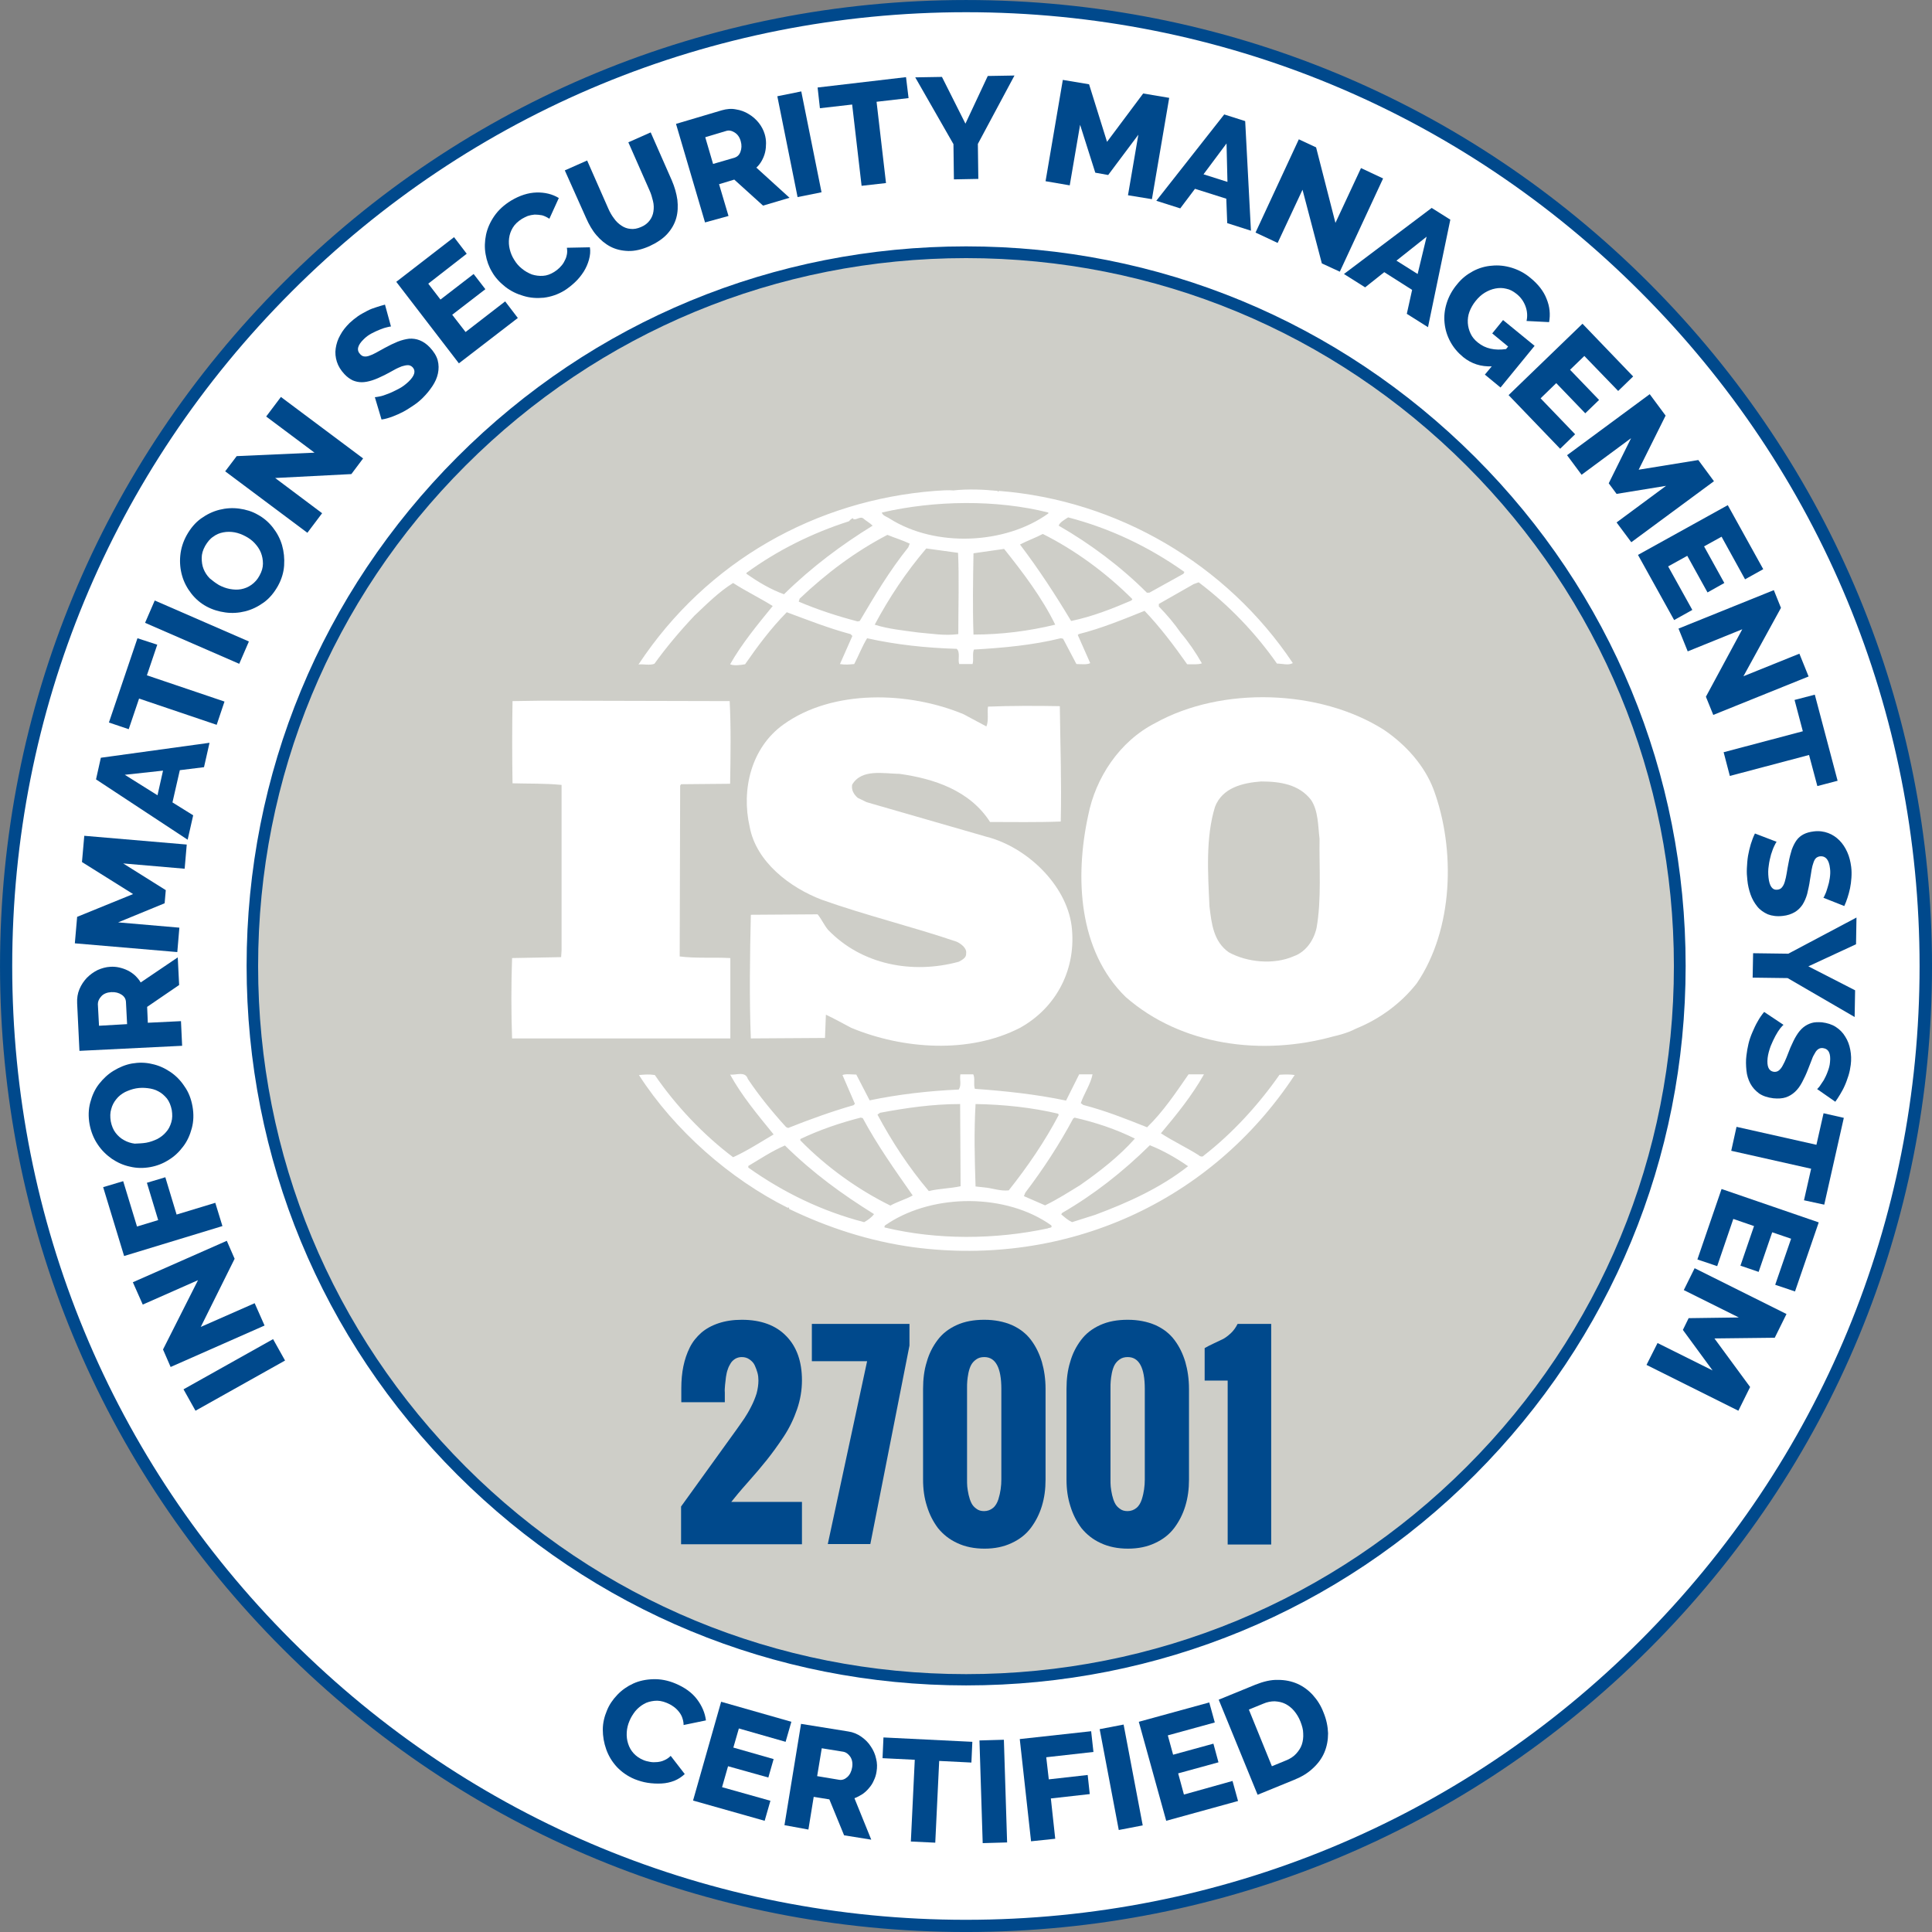 <svg xmlns="http://www.w3.org/2000/svg" width="140" height="140" viewBox="0 0 140 140" fill="none"><rect x="0" y="0" width="140" height="140" fill="#808080" stroke="none"/><g id="Group"><g id="Group_2"><path id="Vector" d="M70.009 139.567C108.425 139.567 139.567 108.425 139.567 70.009C139.567 31.593 108.425 0.451 70.009 0.451C31.593 0.451 0.451 31.593 0.451 70.009C0.451 108.425 31.593 139.567 70.009 139.567Z" fill="white"></path><path id="Vector_2" d="M70.009 140.001C51.306 140.001 33.737 132.726 20.506 119.495C7.275 106.265 0.001 88.696 0.001 70.009C0.001 51.322 7.275 33.737 20.506 20.506C33.72 7.275 51.306 0.001 70.009 0.001C88.696 0.001 106.281 7.275 119.495 20.506C132.71 33.737 140.001 51.306 140.001 70.009C140.001 88.713 132.726 106.281 119.495 119.495C106.265 132.71 88.696 140.001 70.009 140.001ZM70.009 0.885C51.556 0.885 34.187 8.076 21.14 21.123C8.076 34.187 0.885 51.539 0.885 70.009C0.885 88.479 8.076 105.831 21.123 118.878C34.171 131.925 51.539 139.116 69.992 139.116C88.445 139.116 105.814 131.925 118.861 118.878C131.909 105.831 139.1 88.462 139.1 70.009C139.1 51.556 131.909 34.187 118.861 21.14C105.814 8.076 88.462 0.885 70.009 0.885Z" fill="#00498C"></path></g><g id="Group_3"><path id="Vector_3" d="M70.009 121.731C98.574 121.731 121.731 98.574 121.731 70.009C121.731 41.444 98.574 18.287 70.009 18.287C41.443 18.287 18.287 41.444 18.287 70.009C18.287 98.574 41.443 121.731 70.009 121.731Z" fill="#CECEC8"></path><path id="Vector_4" d="M70.009 122.131C56.077 122.131 42.996 116.709 33.136 106.865C23.275 97.021 17.87 83.924 17.87 69.992C17.87 56.06 23.292 42.98 33.136 33.119C42.98 23.259 56.077 17.853 70.009 17.853C83.94 17.853 97.021 23.275 106.882 33.119C116.742 42.963 122.148 56.06 122.148 69.992C122.148 83.924 116.725 97.004 106.882 106.865C97.038 116.725 83.924 122.131 70.009 122.131ZM70.009 18.704C56.311 18.704 43.43 24.043 33.737 33.737C24.043 43.43 18.704 56.311 18.704 70.009C18.704 83.707 24.043 96.587 33.737 106.281C43.43 115.975 56.311 121.314 70.009 121.314C83.707 121.314 96.587 115.975 106.281 106.281C115.975 96.587 121.297 83.707 121.297 70.009C121.297 56.311 115.958 43.43 106.264 33.737C96.571 24.043 83.707 18.704 70.009 18.704Z" fill="#00498C"></path></g><g id="Group_4"><path id="Vector_5" d="M103.878 57.195C103.228 55.493 101.91 53.992 100.291 52.89C95.636 49.937 88.529 49.72 83.724 52.39C81.104 53.725 79.386 56.377 78.852 59.097C77.884 63.569 78.134 68.891 81.571 72.245C85.592 75.765 91.432 76.549 96.637 75.097C96.888 75.047 97.672 74.847 98.206 74.564L98.356 74.497C99.974 73.829 101.509 72.728 102.661 71.26C105.313 67.373 105.497 61.566 103.878 57.195ZM95.403 67.239C95.219 68.09 94.652 68.974 93.751 69.291C92.316 69.925 90.381 69.742 89.046 69.008C87.928 68.224 87.795 66.922 87.644 65.688C87.528 63.252 87.361 60.682 88.045 58.463C88.579 57.078 90.047 56.728 91.382 56.628C92.783 56.628 94.135 56.845 95.002 57.962C95.536 58.763 95.503 59.831 95.62 60.782C95.586 62.801 95.77 65.187 95.403 67.239Z" fill="white"></path><path id="Vector_6" d="M52.907 69.425C51.722 69.358 50.404 69.458 49.253 69.308L49.287 56.928L49.353 56.828L52.907 56.795C52.941 54.792 52.974 52.64 52.874 50.805L39.359 50.772L37.14 50.805C37.107 52.674 37.107 54.859 37.14 56.761C38.358 56.795 39.51 56.761 40.694 56.878V68.858L40.661 69.358L37.107 69.425C37.04 71.394 37.04 73.296 37.107 75.248H52.924V69.425H52.907Z" fill="white"></path><path id="Vector_7" d="M92.716 77.884C91.215 80.036 89.313 82.122 87.227 83.74C87.16 83.857 86.944 83.807 86.86 83.707C85.959 83.14 84.992 82.689 84.124 82.122C85.275 80.754 86.393 79.369 87.244 77.851H86.126C85.225 79.152 84.307 80.537 83.123 81.688C81.538 81.054 80.103 80.487 78.501 80.07L78.318 79.936C78.568 79.219 79.035 78.551 79.169 77.851H78.201L77.25 79.753C75.131 79.302 72.795 79.052 70.643 78.902C70.526 78.585 70.676 78.134 70.526 77.851H69.592C69.525 78.268 69.692 78.601 69.475 78.952C67.256 79.052 65.103 79.302 63.018 79.736L62.05 77.867C61.7 77.867 61.3 77.8 61.049 77.901L61.95 79.986L61.85 80.086C60.232 80.553 58.663 81.121 57.112 81.738L56.962 81.671C55.96 80.57 54.993 79.386 54.192 78.184C54.008 77.584 53.291 77.934 52.907 77.867C53.758 79.419 54.909 80.787 56.06 82.205C55.093 82.772 54.125 83.406 53.124 83.857C50.972 82.239 48.97 80.12 47.451 77.901C47.017 77.834 46.734 77.867 46.3 77.901C48.886 81.922 52.907 85.442 57.095 87.528C57.095 87.528 57.095 87.494 57.128 87.494C57.162 87.494 57.228 87.561 57.162 87.594C59.998 88.963 63.018 89.947 66.205 90.381C77.216 91.832 87.728 87.144 93.818 77.901C93.551 77.851 93.067 77.851 92.716 77.884ZM77.767 81.054L77.867 80.987C79.419 81.338 80.887 81.838 82.239 82.506C81.087 83.807 79.619 84.942 78.251 85.892C77.433 86.393 76.599 86.927 75.732 87.344L74.197 86.677L74.297 86.426C75.615 84.691 76.766 82.923 77.767 81.054ZM70.693 80.003C72.745 80.036 74.781 80.253 76.683 80.704L76.716 80.804C75.715 82.706 74.464 84.541 73.095 86.26C72.478 86.326 71.911 86.093 71.31 86.043L70.693 85.976C70.626 83.907 70.576 82.072 70.693 80.003ZM63.769 80.637C65.637 80.287 67.573 80.003 69.575 80.003L69.608 85.959C68.858 86.126 68.023 86.126 67.306 86.31C65.838 84.574 64.62 82.706 63.585 80.77L63.769 80.637ZM57.996 82.539C59.397 81.871 60.866 81.371 62.367 80.987L62.517 81.021C63.552 82.956 64.853 84.791 66.138 86.627C65.637 86.91 65.02 87.077 64.52 87.361C62.15 86.193 59.898 84.574 57.996 82.639V82.539ZM62.617 88.562C59.598 87.778 56.811 86.443 54.225 84.608V84.491C55.093 83.974 55.944 83.406 56.878 83.006C58.93 85.025 61.032 86.543 63.335 87.978C63.168 88.212 62.868 88.429 62.617 88.562ZM75.932 89.013C72.128 89.83 67.89 89.863 64.103 88.946C64.036 88.779 64.286 88.729 64.386 88.629C67.723 86.477 72.929 86.477 76.182 88.796C76.282 89.013 75.999 88.946 75.932 89.013ZM79.369 88.028L77.684 88.562C77.4 88.429 77.15 88.212 76.9 87.995L76.966 87.895C79.269 86.56 81.338 84.942 83.323 82.989C84.291 83.373 85.225 83.907 86.093 84.508C84.074 86.093 81.738 87.144 79.369 88.028Z" fill="white"></path><path id="Vector_8" d="M47.418 48.102C48.286 46.901 49.253 45.749 50.321 44.615C51.255 43.731 52.106 42.88 53.124 42.246C54.058 42.846 55.093 43.347 55.994 43.914C54.876 45.282 53.741 46.667 52.907 48.135C53.157 48.252 53.625 48.202 53.992 48.135C54.893 46.834 55.86 45.533 57.012 44.365C58.547 44.932 60.065 45.533 61.633 45.95L61.767 46.083L60.866 48.119C61.266 48.185 61.516 48.152 61.9 48.119C62.217 47.518 62.467 46.851 62.834 46.25C64.92 46.717 67.106 46.951 69.325 47.017C69.608 47.268 69.391 47.802 69.508 48.119H70.476C70.576 47.768 70.443 47.385 70.576 47.068C72.662 46.951 74.847 46.751 76.866 46.25L77.033 46.283L78.001 48.119C78.318 48.119 78.751 48.185 79.002 48.052L78.101 46.016L78.168 45.95C79.819 45.533 81.354 44.899 82.939 44.264C84.057 45.432 85.092 46.801 86.026 48.135C86.426 48.135 86.81 48.169 87.094 48.069C86.66 47.301 86.126 46.517 85.559 45.85C85.092 45.182 84.591 44.582 83.974 43.947V43.764L86.493 42.329L86.86 42.196C89.046 43.847 90.981 45.866 92.533 48.085C92.967 48.085 93.317 48.236 93.684 48.052C88.879 40.861 80.954 36.239 72.378 35.572L72.345 35.639L72.278 35.572C71.31 35.472 70.126 35.422 69.091 35.538C68.691 35.505 68.24 35.538 67.756 35.572C59.147 36.239 51.222 40.644 46.267 48.152C46.634 48.102 47.051 48.236 47.418 48.102ZM62.301 44.999L62.15 45.032C60.682 44.648 59.247 44.181 57.879 43.597L57.946 43.38C59.915 41.512 62 39.96 64.303 38.759C64.837 38.976 65.387 39.142 65.921 39.393L65.821 39.66C64.453 41.361 63.368 43.197 62.301 44.999ZM69.442 45.95C68.441 46.083 67.54 45.916 66.538 45.833C65.571 45.699 64.353 45.583 63.385 45.266C64.419 43.33 65.654 41.462 67.122 39.743L69.425 40.06C69.508 41.895 69.442 44.014 69.442 45.95ZM70.543 45.983C70.476 44.114 70.509 42.029 70.543 40.093C71.26 39.993 72.044 39.877 72.762 39.776C74.163 41.528 75.531 43.347 76.466 45.266C74.53 45.733 72.562 45.983 70.543 45.983ZM81.988 43.514C80.587 44.114 79.152 44.682 77.617 44.999C76.499 43.13 75.281 41.261 73.913 39.459C74.413 39.192 75.031 38.975 75.565 38.692C77.901 39.86 80.153 41.512 82.055 43.414L81.988 43.514ZM77.4 37.491C80.42 38.275 83.24 39.61 85.826 41.445L85.759 41.578L83.29 42.947H83.106C81.204 41.044 78.985 39.393 76.716 38.091C76.799 37.841 77.15 37.657 77.4 37.491ZM75.965 37.14V37.207C72.845 39.459 67.79 39.676 64.486 37.591C64.303 37.457 63.952 37.374 63.902 37.14C67.723 36.256 72.195 36.189 75.965 37.14ZM54.092 41.512C56.361 39.86 58.864 38.625 61.516 37.774C61.633 37.657 61.7 37.557 61.833 37.557V37.624C62.117 37.691 62.334 37.374 62.584 37.591C62.801 37.774 63.051 37.908 63.235 38.091C61.016 39.459 58.83 41.078 56.811 43.063C55.844 42.713 54.943 42.179 54.092 41.578V41.512Z" fill="white"></path><path id="Vector_9" d="M69.475 69.692C66.105 70.609 62.434 69.909 59.998 67.373C59.714 67.022 59.531 66.605 59.247 66.255L54.409 66.288C54.342 69.141 54.292 72.428 54.409 75.248L59.781 75.214L59.848 73.529C60.465 73.813 61.066 74.163 61.683 74.48C65.421 76.032 70.226 76.382 73.913 74.48C76.599 72.995 78.034 70.142 77.65 67.072C77.25 64.086 74.38 61.366 71.477 60.632L62.801 58.129L62.15 57.812C61.867 57.562 61.683 57.245 61.75 56.861C62.434 55.694 64.019 56.06 65.187 56.077C67.69 56.428 70.276 57.279 71.744 59.564C73.329 59.564 75.148 59.598 76.866 59.531C76.933 56.645 76.833 54.108 76.799 51.172C75.181 51.139 73.212 51.139 71.594 51.205C71.527 51.623 71.661 52.223 71.477 52.64L69.825 51.756C65.871 50.104 60.348 49.921 56.761 52.507C54.425 54.192 53.708 57.228 54.325 59.915C54.792 62.451 57.228 64.319 59.564 65.204C62.751 66.338 66.088 67.139 69.325 68.24C69.642 68.39 70.076 68.707 70.009 69.091C70.042 69.391 69.725 69.558 69.475 69.692Z" fill="white"></path></g><g id="Group_5"><path id="Vector_10" d="M58.113 100.024C58.113 100.725 57.996 101.426 57.762 102.11C57.529 102.794 57.212 103.461 56.795 104.095C56.377 104.729 55.96 105.297 55.577 105.78C55.193 106.264 54.726 106.815 54.175 107.432C53.625 108.05 53.241 108.517 52.991 108.834H58.113V111.904H49.353V109.167L53.358 103.611C53.591 103.294 53.775 103.011 53.942 102.777C54.092 102.544 54.259 102.277 54.425 101.943C54.592 101.626 54.726 101.292 54.826 100.975C54.909 100.658 54.959 100.341 54.959 100.041C54.959 99.857 54.943 99.674 54.893 99.49C54.843 99.307 54.776 99.123 54.692 98.94C54.609 98.756 54.475 98.623 54.309 98.506C54.142 98.389 53.958 98.339 53.758 98.339C53.591 98.339 53.441 98.373 53.291 98.456C53.157 98.539 53.041 98.639 52.957 98.773C52.874 98.906 52.79 99.057 52.74 99.223C52.674 99.39 52.64 99.574 52.607 99.774C52.59 99.974 52.557 100.158 52.54 100.358C52.523 100.558 52.507 100.742 52.523 100.909C52.523 101.075 52.523 101.242 52.523 101.392C52.523 101.493 52.523 101.559 52.523 101.609H49.37V100.608C49.37 100.024 49.42 99.49 49.52 99.007C49.62 98.523 49.77 98.072 49.987 97.638C50.204 97.205 50.488 96.871 50.822 96.571C51.155 96.287 51.572 96.053 52.073 95.886C52.574 95.72 53.124 95.636 53.758 95.636C55.143 95.636 56.227 96.037 56.978 96.821C57.729 97.588 58.113 98.656 58.113 100.024Z" fill="#00498C"></path><path id="Vector_11" d="M59.981 111.904L62.834 98.639H58.83V95.937H65.904V97.505L63.068 111.887H59.981V111.904Z" fill="#00498C"></path><path id="Vector_12" d="M66.889 107.215V100.642C66.889 99.924 66.972 99.273 67.156 98.689C67.323 98.089 67.59 97.572 67.94 97.105C68.29 96.637 68.741 96.287 69.325 96.02C69.909 95.753 70.576 95.636 71.327 95.636C72.078 95.636 72.745 95.77 73.329 96.02C73.913 96.287 74.364 96.637 74.714 97.105C75.064 97.572 75.314 98.089 75.498 98.689C75.665 99.273 75.765 99.924 75.765 100.642V107.215C75.765 107.899 75.682 108.533 75.498 109.134C75.314 109.735 75.047 110.252 74.697 110.719C74.347 111.186 73.88 111.553 73.296 111.82C72.728 112.087 72.078 112.221 71.344 112.221C70.609 112.221 69.942 112.087 69.375 111.82C68.791 111.553 68.34 111.186 67.973 110.736C67.623 110.269 67.356 109.751 67.172 109.151C66.972 108.533 66.889 107.899 66.889 107.215ZM72.561 107.215V100.642C72.561 99.107 72.144 98.339 71.327 98.339C71.093 98.339 70.91 98.389 70.743 98.506C70.576 98.623 70.459 98.756 70.376 98.906C70.292 99.057 70.226 99.257 70.176 99.49C70.126 99.724 70.109 99.924 70.092 100.074C70.076 100.224 70.076 100.425 70.076 100.625V107.199C70.076 107.382 70.076 107.566 70.092 107.733C70.109 107.899 70.142 108.1 70.192 108.333C70.242 108.55 70.309 108.75 70.392 108.917C70.476 109.084 70.593 109.217 70.76 109.334C70.91 109.451 71.093 109.501 71.31 109.501C71.561 109.501 71.777 109.418 71.961 109.268C72.144 109.117 72.261 108.9 72.345 108.65C72.428 108.383 72.478 108.15 72.511 107.916C72.545 107.682 72.561 107.449 72.561 107.215Z" fill="#00498C"></path><path id="Vector_13" d="M77.283 107.215V100.642C77.283 99.924 77.367 99.273 77.55 98.689C77.717 98.089 77.984 97.572 78.334 97.105C78.685 96.637 79.135 96.287 79.719 96.02C80.303 95.753 80.971 95.636 81.721 95.636C82.472 95.636 83.139 95.77 83.723 96.02C84.307 96.287 84.758 96.637 85.108 97.105C85.459 97.572 85.709 98.089 85.892 98.689C86.059 99.273 86.159 99.924 86.159 100.642V107.215C86.159 107.899 86.076 108.533 85.892 109.134C85.709 109.735 85.442 110.252 85.092 110.719C84.741 111.186 84.274 111.553 83.69 111.82C83.123 112.087 82.472 112.221 81.738 112.221C81.004 112.221 80.337 112.087 79.769 111.82C79.185 111.553 78.735 111.186 78.368 110.736C78.017 110.269 77.75 109.751 77.567 109.151C77.367 108.533 77.283 107.899 77.283 107.215ZM82.956 107.215V100.642C82.956 99.107 82.539 98.339 81.721 98.339C81.488 98.339 81.304 98.389 81.137 98.506C80.971 98.623 80.854 98.756 80.77 98.906C80.687 99.057 80.62 99.257 80.57 99.49C80.52 99.724 80.503 99.924 80.487 100.074C80.47 100.225 80.47 100.425 80.47 100.625V107.199C80.47 107.382 80.47 107.566 80.487 107.733C80.503 107.899 80.537 108.1 80.587 108.333C80.637 108.55 80.704 108.75 80.787 108.917C80.87 109.084 80.987 109.217 81.154 109.334C81.304 109.451 81.488 109.501 81.705 109.501C81.955 109.501 82.172 109.418 82.355 109.268C82.539 109.117 82.656 108.9 82.739 108.65C82.823 108.383 82.873 108.15 82.906 107.916C82.939 107.683 82.956 107.449 82.956 107.215Z" fill="#00498C"></path><path id="Vector_14" d="M88.962 111.904V100.041H87.294V97.688C87.461 97.588 87.694 97.472 87.978 97.338C88.262 97.205 88.478 97.105 88.645 97.021C88.796 96.938 88.979 96.804 89.179 96.621C89.379 96.437 89.546 96.204 89.68 95.937H92.116V111.92H88.962V111.904Z" fill="#00498C"></path></g><g id="Group_6"><path id="Vector_15" d="M20.656 98.589L14.166 102.227L13.298 100.675L19.788 97.038L20.656 98.589Z" fill="#00498C"></path><path id="Vector_16" d="M14.549 96.153L18.454 94.435L19.171 96.053L12.364 99.057L11.813 97.788L14.349 92.766L10.345 94.535L9.627 92.917L16.435 89.913L17.002 91.215L14.549 96.153Z" fill="#00498C"></path><path id="Vector_17" d="M16.118 88.846L8.993 91.015L7.475 86.026L8.927 85.592L9.928 88.879L11.463 88.412L10.645 85.709L11.98 85.308L12.797 88.011L15.601 87.16L16.118 88.846Z" fill="#00498C"></path><path id="Vector_18" d="M13.949 80.17C14.049 80.737 14.032 81.254 13.899 81.755C13.765 82.255 13.565 82.706 13.265 83.09C12.981 83.473 12.631 83.807 12.213 84.057C11.796 84.324 11.346 84.491 10.879 84.574C10.395 84.658 9.911 84.658 9.427 84.541C8.943 84.441 8.51 84.241 8.109 83.974C7.709 83.69 7.358 83.356 7.075 82.923C6.791 82.505 6.591 82.005 6.491 81.471C6.391 80.904 6.407 80.387 6.541 79.886C6.674 79.385 6.874 78.935 7.175 78.551C7.475 78.168 7.826 77.834 8.243 77.584C8.66 77.333 9.094 77.15 9.561 77.066C10.045 76.983 10.528 76.983 11.012 77.1C11.496 77.2 11.93 77.4 12.33 77.667C12.731 77.934 13.081 78.284 13.365 78.718C13.665 79.135 13.849 79.619 13.949 80.17ZM10.595 82.806C10.879 82.756 11.146 82.656 11.396 82.539C11.646 82.405 11.863 82.239 12.03 82.038C12.213 81.838 12.33 81.605 12.414 81.321C12.497 81.054 12.497 80.754 12.447 80.437C12.38 80.103 12.264 79.819 12.097 79.602C11.913 79.385 11.713 79.202 11.479 79.085C11.246 78.952 10.979 78.885 10.695 78.852C10.412 78.818 10.145 78.818 9.861 78.868C9.577 78.918 9.31 79.018 9.06 79.135C8.81 79.269 8.593 79.436 8.426 79.652C8.259 79.853 8.126 80.103 8.059 80.37C7.976 80.637 7.976 80.937 8.026 81.254C8.092 81.588 8.209 81.871 8.376 82.088C8.543 82.305 8.743 82.489 8.993 82.622C9.227 82.756 9.494 82.839 9.761 82.873C10.045 82.856 10.312 82.856 10.595 82.806Z" fill="#00498C"></path><path id="Vector_19" d="M13.198 75.782L5.757 76.149L5.59 72.695C5.573 72.328 5.623 71.994 5.757 71.677C5.89 71.36 6.074 71.093 6.291 70.86C6.524 70.626 6.774 70.443 7.075 70.292C7.375 70.159 7.675 70.076 7.976 70.059C8.209 70.042 8.426 70.059 8.643 70.109C8.86 70.159 9.06 70.226 9.26 70.326C9.461 70.426 9.627 70.543 9.794 70.693C9.944 70.843 10.095 71.01 10.195 71.193L12.881 69.375L12.981 71.377L10.662 72.962L10.712 74.113L13.114 73.996L13.198 75.782ZM9.21 74.213L9.127 72.595C9.11 72.378 9.01 72.211 8.81 72.078C8.61 71.944 8.359 71.877 8.059 71.894C7.759 71.911 7.508 72.011 7.342 72.194C7.175 72.378 7.091 72.561 7.091 72.762L7.175 74.33L9.21 74.213Z" fill="#00498C"></path><path id="Vector_20" d="M13.381 62.951L8.927 62.568L12.013 64.503L11.93 65.454L8.56 66.839L12.998 67.222L12.848 68.991L5.423 68.357L5.59 66.438L9.644 64.787L5.94 62.467L6.107 60.565L13.532 61.199L13.381 62.951Z" fill="#00498C"></path><path id="Vector_21" d="M6.958 56.477L7.308 54.909L15.183 53.825L14.783 55.593L13.031 55.81L12.497 58.146L13.999 59.08L13.598 60.849L6.958 56.477ZM11.813 55.843L9.044 56.144L11.413 57.629L11.813 55.843Z" fill="#00498C"></path><path id="Vector_22" d="M11.396 46.717L10.645 48.936L16.268 50.838L15.701 52.523L10.078 50.621L9.327 52.84L7.892 52.356L9.961 46.25L11.396 46.717Z" fill="#00498C"></path><path id="Vector_23" d="M17.336 48.102L10.512 45.132L11.213 43.514L18.036 46.484L17.336 48.102Z" fill="#00498C"></path><path id="Vector_24" d="M20.139 42.462C19.855 42.963 19.521 43.364 19.104 43.664C18.687 43.964 18.237 44.181 17.77 44.298C17.302 44.415 16.819 44.448 16.335 44.381C15.851 44.315 15.4 44.181 14.966 43.947C14.533 43.714 14.166 43.397 13.865 43.013C13.565 42.629 13.331 42.196 13.198 41.728C13.064 41.261 13.014 40.777 13.064 40.26C13.114 39.743 13.265 39.259 13.532 38.775C13.815 38.275 14.149 37.874 14.566 37.574C14.983 37.274 15.434 37.057 15.901 36.94C16.368 36.823 16.852 36.79 17.336 36.856C17.82 36.923 18.27 37.057 18.671 37.29C19.104 37.524 19.471 37.841 19.772 38.225C20.072 38.608 20.305 39.042 20.439 39.509C20.573 39.977 20.622 40.46 20.589 40.978C20.556 41.478 20.406 41.979 20.139 42.462ZM15.867 42.396C16.118 42.529 16.385 42.629 16.652 42.679C16.935 42.73 17.202 42.746 17.469 42.696C17.736 42.646 17.986 42.546 18.22 42.379C18.454 42.212 18.654 41.995 18.804 41.712C18.971 41.411 19.054 41.128 19.054 40.844C19.054 40.56 19.004 40.294 18.904 40.043C18.804 39.793 18.654 39.576 18.454 39.359C18.253 39.142 18.036 38.992 17.786 38.859C17.536 38.725 17.269 38.625 17.002 38.575C16.718 38.525 16.451 38.525 16.184 38.575C15.918 38.625 15.667 38.725 15.45 38.892C15.217 39.042 15.033 39.276 14.866 39.559C14.7 39.86 14.616 40.143 14.616 40.427C14.616 40.711 14.649 40.978 14.75 41.228C14.85 41.478 15 41.712 15.2 41.912C15.4 42.079 15.617 42.246 15.867 42.396Z" fill="#00498C"></path><path id="Vector_25" d="M19.939 34.638L23.342 37.19L22.274 38.608L16.318 34.154L17.152 33.053L22.791 32.802L19.288 30.183L20.356 28.765L26.312 33.219L25.461 34.354L19.939 34.638Z" fill="#00498C"></path><path id="Vector_26" d="M28.331 23.659C28.297 23.659 28.197 23.676 28.064 23.709C27.914 23.742 27.747 23.793 27.547 23.876C27.346 23.959 27.146 24.043 26.929 24.16C26.712 24.276 26.529 24.41 26.362 24.577C25.912 25.011 25.811 25.378 26.112 25.678C26.195 25.761 26.295 25.828 26.395 25.828C26.495 25.845 26.629 25.828 26.762 25.778C26.913 25.728 27.063 25.661 27.246 25.561C27.43 25.461 27.647 25.344 27.88 25.211C28.214 25.027 28.531 24.877 28.815 24.76C29.115 24.643 29.382 24.577 29.649 24.543C29.916 24.527 30.166 24.56 30.416 24.66C30.667 24.76 30.917 24.927 31.151 25.177C31.434 25.478 31.634 25.795 31.718 26.112C31.801 26.429 31.801 26.746 31.735 27.063C31.668 27.38 31.534 27.68 31.334 27.98C31.134 28.281 30.917 28.548 30.65 28.815C30.45 29.015 30.233 29.198 29.983 29.365C29.732 29.532 29.482 29.699 29.232 29.832C28.982 29.966 28.715 30.083 28.448 30.183C28.181 30.283 27.914 30.366 27.647 30.4L27.163 28.781C27.213 28.781 27.33 28.765 27.497 28.731C27.68 28.698 27.88 28.631 28.131 28.531C28.364 28.448 28.614 28.314 28.881 28.181C29.148 28.047 29.382 27.864 29.599 27.663C30.049 27.23 30.149 26.879 29.899 26.612C29.799 26.512 29.682 26.462 29.566 26.462C29.432 26.462 29.282 26.495 29.115 26.546C28.948 26.612 28.748 26.696 28.548 26.812C28.348 26.929 28.114 27.046 27.864 27.18C27.53 27.346 27.23 27.48 26.963 27.563C26.696 27.647 26.445 27.697 26.212 27.697C25.978 27.697 25.761 27.647 25.561 27.563C25.361 27.463 25.161 27.33 24.96 27.113C24.694 26.829 24.51 26.529 24.41 26.212C24.31 25.895 24.276 25.561 24.326 25.244C24.377 24.91 24.477 24.593 24.66 24.276C24.827 23.959 25.061 23.676 25.328 23.409C25.528 23.225 25.728 23.058 25.945 22.908C26.162 22.758 26.395 22.641 26.612 22.525C26.829 22.408 27.063 22.324 27.28 22.258C27.497 22.191 27.697 22.124 27.897 22.074L28.331 23.659Z" fill="#00498C"></path><path id="Vector_27" d="M36.606 21.84L37.524 23.042L33.253 26.329L28.715 20.422L32.902 17.186L33.82 18.387L31.034 20.556L31.918 21.707L34.321 19.855L35.172 20.956L32.769 22.808L33.737 24.059L36.606 21.84Z" fill="#00498C"></path><path id="Vector_28" d="M35.655 19.705C35.422 19.321 35.272 18.904 35.188 18.42C35.105 17.953 35.121 17.486 35.221 17.002C35.322 16.535 35.522 16.084 35.822 15.65C36.123 15.217 36.523 14.85 37.04 14.533C37.657 14.165 38.275 13.965 38.876 13.949C39.476 13.932 40.027 14.065 40.494 14.349L39.81 15.851C39.626 15.734 39.459 15.65 39.276 15.6C39.092 15.567 38.909 15.55 38.742 15.55C38.559 15.567 38.392 15.6 38.241 15.65C38.091 15.717 37.941 15.784 37.808 15.867C37.524 16.051 37.307 16.251 37.157 16.501C37.007 16.752 36.923 17.002 36.89 17.269C36.857 17.536 36.873 17.803 36.94 18.07C37.007 18.337 37.107 18.587 37.257 18.82C37.407 19.071 37.591 19.288 37.824 19.471C38.041 19.655 38.291 19.788 38.542 19.888C38.809 19.972 39.076 20.005 39.343 19.988C39.626 19.972 39.893 19.872 40.16 19.705C40.294 19.621 40.427 19.521 40.544 19.404C40.661 19.288 40.778 19.154 40.861 19.004C40.944 18.854 41.028 18.687 41.061 18.52C41.111 18.337 41.111 18.153 41.078 17.953L42.746 17.92C42.796 18.22 42.763 18.503 42.679 18.82C42.596 19.121 42.463 19.421 42.296 19.688C42.112 19.972 41.912 20.222 41.662 20.456C41.411 20.689 41.161 20.889 40.894 21.056C40.427 21.34 39.927 21.507 39.409 21.573C38.892 21.623 38.408 21.59 37.924 21.44C37.457 21.306 37.007 21.09 36.623 20.789C36.239 20.489 35.889 20.122 35.655 19.705Z" fill="#00498C"></path><path id="Vector_29" d="M46.45 16.451C46.734 16.335 46.934 16.168 47.084 15.967C47.234 15.767 47.318 15.55 47.351 15.317C47.385 15.083 47.385 14.833 47.318 14.566C47.251 14.299 47.184 14.049 47.068 13.799L45.532 10.312L47.151 9.594L48.686 13.081C48.886 13.548 49.02 14.015 49.086 14.483C49.136 14.95 49.12 15.384 49.003 15.801C48.886 16.218 48.669 16.602 48.352 16.952C48.035 17.302 47.601 17.586 47.068 17.836C46.5 18.087 45.983 18.203 45.516 18.187C45.032 18.17 44.615 18.07 44.231 17.87C43.847 17.669 43.514 17.386 43.213 17.035C42.913 16.685 42.679 16.268 42.479 15.817L40.928 12.347L42.546 11.63L44.081 15.117C44.198 15.384 44.331 15.617 44.498 15.834C44.648 16.051 44.832 16.218 45.032 16.351C45.232 16.485 45.449 16.568 45.683 16.585C45.916 16.618 46.183 16.568 46.45 16.451Z" fill="#00498C"></path><path id="Vector_30" d="M51.089 16.118L48.986 8.977L52.306 7.992C52.657 7.892 52.991 7.859 53.324 7.926C53.658 7.976 53.975 8.092 54.242 8.259C54.526 8.426 54.759 8.626 54.976 8.893C55.176 9.143 55.326 9.427 55.41 9.711C55.477 9.928 55.51 10.161 55.51 10.378C55.51 10.595 55.493 10.812 55.443 11.029C55.393 11.246 55.31 11.446 55.21 11.63C55.109 11.813 54.976 11.997 54.809 12.147L57.212 14.332L55.293 14.9L53.208 13.014L52.106 13.348L52.79 15.65L51.089 16.118ZM51.672 11.88L53.224 11.429C53.424 11.363 53.575 11.229 53.658 10.995C53.741 10.762 53.758 10.512 53.675 10.228C53.591 9.928 53.441 9.727 53.224 9.594C53.007 9.46 52.807 9.427 52.607 9.494L51.105 9.944L51.672 11.88Z" fill="#00498C"></path><path id="Vector_31" d="M57.796 14.282L56.328 6.975L58.063 6.624L59.531 13.932L57.796 14.282Z" fill="#00498C"></path><path id="Vector_32" d="M65.838 7.108L63.519 7.375L64.203 13.265L62.434 13.465L61.75 7.575L59.414 7.842L59.247 6.341L65.654 5.59L65.838 7.108Z" fill="#00498C"></path><path id="Vector_33" d="M68.257 5.573L69.959 8.96L71.577 5.506L73.513 5.473L70.86 10.428L70.893 12.964L69.124 12.998L69.091 10.445L66.322 5.606L68.257 5.573Z" fill="#00498C"></path><path id="Vector_34" d="M81.738 14.149L82.489 9.761L80.303 12.681L79.369 12.514L78.268 9.043L77.517 13.431L75.765 13.131L77.016 5.79L78.918 6.107L80.22 10.278L82.839 6.774L84.725 7.091L83.473 14.432L81.738 14.149Z" fill="#00498C"></path><path id="Vector_35" d="M88.712 8.293L90.231 8.776L90.648 16.718L88.929 16.168L88.862 14.399L86.593 13.682L85.525 15.1L83.79 14.549L88.712 8.293ZM88.946 13.181L88.879 10.395L87.211 12.631L88.946 13.181Z" fill="#00498C"></path><path id="Vector_36" d="M94.385 13.748L92.583 17.603L90.981 16.852L94.118 10.095L95.369 10.678L96.771 16.151L98.623 12.18L100.225 12.931L97.088 19.688L95.786 19.087L94.385 13.748Z" fill="#00498C"></path><path id="Vector_37" d="M103.745 15.067L105.096 15.918L103.478 23.709L101.943 22.741L102.327 21.006L100.308 19.722L98.923 20.823L97.388 19.855L103.745 15.067ZM102.727 19.855L103.378 17.152L101.192 18.887L102.727 19.855Z" fill="#00498C"></path><path id="Vector_38" d="M108.1 26.546C107.315 26.579 106.631 26.362 106.031 25.878C105.647 25.561 105.33 25.194 105.096 24.76C104.863 24.326 104.729 23.893 104.679 23.409C104.629 22.925 104.679 22.458 104.829 21.974C104.98 21.49 105.23 21.023 105.597 20.589C105.914 20.189 106.298 19.888 106.731 19.655C107.165 19.421 107.632 19.288 108.1 19.254C108.583 19.204 109.051 19.254 109.551 19.404C110.035 19.555 110.486 19.788 110.903 20.139C111.453 20.589 111.854 21.09 112.071 21.657C112.304 22.224 112.354 22.775 112.254 23.342L110.619 23.259C110.702 22.892 110.669 22.524 110.536 22.174C110.402 21.824 110.185 21.523 109.885 21.29C109.651 21.106 109.418 20.973 109.151 20.923C108.884 20.856 108.634 20.856 108.367 20.906C108.1 20.956 107.849 21.056 107.599 21.206C107.349 21.357 107.132 21.557 106.932 21.807C106.731 22.057 106.581 22.324 106.481 22.591C106.381 22.858 106.348 23.142 106.364 23.409C106.381 23.676 106.448 23.926 106.565 24.176C106.681 24.427 106.865 24.643 107.099 24.827C107.632 25.261 108.317 25.411 109.134 25.294L109.284 25.111L108.133 24.16L108.917 23.192L111.203 25.061L108.734 28.081L107.599 27.146L108.1 26.546Z" fill="#00498C"></path><path id="Vector_39" d="M114.139 31.467L113.055 32.519L109.318 28.631L114.673 23.459L118.344 27.28L117.259 28.331L114.807 25.795L113.772 26.796L115.875 28.981L114.874 29.949L112.771 27.763L111.637 28.865L114.139 31.467Z" fill="#00498C"></path><path id="Vector_40" d="M117.143 37.858L120.73 35.205L117.143 35.789L116.575 35.021L118.194 31.751L114.607 34.404L113.555 32.986L119.545 28.564L120.696 30.116L118.744 34.037L123.066 33.336L124.2 34.871L118.21 39.292L117.143 37.858Z" fill="#00498C"></path><path id="Vector_41" d="M122.632 44.198L121.314 44.932L118.694 40.21L125.201 36.606L127.771 41.245L126.453 41.979L124.751 38.892L123.483 39.593L124.951 42.246L123.733 42.93L122.265 40.277L120.88 41.044L122.632 44.198Z" fill="#00498C"></path><path id="Vector_42" d="M126.252 45.599L122.298 47.201L121.631 45.549L128.538 42.763L129.055 44.048L126.336 49.003L130.39 47.368L131.058 49.02L124.15 51.806L123.616 50.488L126.252 45.599Z" fill="#00498C"></path><path id="Vector_43" d="M131.692 56.961L131.091 54.709L125.351 56.227L124.901 54.509L130.64 52.99L130.04 50.721L131.508 50.338L133.16 56.578L131.692 56.961Z" fill="#00498C"></path><path id="Vector_44" d="M132.125 65.053C132.159 65.037 132.192 64.953 132.259 64.803C132.326 64.67 132.376 64.503 132.442 64.286C132.509 64.086 132.559 63.869 132.593 63.635C132.626 63.402 132.643 63.168 132.609 62.934C132.542 62.3 132.292 62.017 131.892 62.05C131.775 62.067 131.658 62.117 131.591 62.184C131.508 62.267 131.458 62.367 131.408 62.517C131.358 62.651 131.308 62.834 131.274 63.035C131.241 63.235 131.208 63.485 131.158 63.752C131.108 64.136 131.024 64.469 130.957 64.77C130.874 65.07 130.757 65.337 130.607 65.571C130.457 65.787 130.273 65.971 130.04 66.105C129.806 66.238 129.523 66.338 129.189 66.371C128.772 66.421 128.405 66.371 128.104 66.255C127.804 66.121 127.537 65.938 127.337 65.687C127.137 65.437 126.97 65.153 126.853 64.82C126.736 64.486 126.653 64.136 126.619 63.769C126.586 63.485 126.569 63.201 126.586 62.901C126.603 62.601 126.619 62.317 126.669 62.017C126.72 61.733 126.786 61.45 126.87 61.166C126.953 60.899 127.053 60.632 127.17 60.398L128.738 60.999C128.705 61.032 128.655 61.133 128.572 61.299C128.488 61.466 128.421 61.666 128.338 61.917C128.271 62.167 128.204 62.434 128.171 62.718C128.121 63.018 128.121 63.301 128.154 63.602C128.221 64.219 128.438 64.519 128.805 64.469C128.939 64.453 129.055 64.403 129.139 64.286C129.222 64.186 129.289 64.052 129.339 63.869C129.389 63.702 129.439 63.485 129.472 63.268C129.506 63.035 129.556 62.784 129.606 62.517C129.673 62.15 129.756 61.833 129.84 61.566C129.94 61.299 130.056 61.066 130.19 60.882C130.323 60.699 130.507 60.549 130.707 60.449C130.907 60.348 131.141 60.282 131.425 60.248C131.808 60.198 132.159 60.248 132.476 60.365C132.793 60.482 133.06 60.665 133.293 60.899C133.527 61.133 133.71 61.416 133.861 61.75C134.011 62.084 134.094 62.434 134.144 62.818C134.178 63.085 134.178 63.352 134.161 63.602C134.144 63.869 134.111 64.119 134.061 64.369C134.011 64.62 133.944 64.837 133.877 65.053C133.81 65.27 133.727 65.471 133.644 65.654L132.125 65.053Z" fill="#00498C"></path><path id="Vector_45" d="M134.495 68.424L131.041 70.025L134.428 71.761L134.394 73.696L129.539 70.876L127.003 70.843L127.037 69.074L129.589 69.108L134.528 66.488L134.495 68.424Z" fill="#00498C"></path><path id="Vector_46" d="M131.675 78.918C131.708 78.902 131.758 78.835 131.858 78.718C131.942 78.601 132.042 78.451 132.159 78.268C132.259 78.084 132.359 77.884 132.442 77.65C132.526 77.433 132.593 77.2 132.609 76.966C132.676 76.332 132.509 75.999 132.092 75.948C131.959 75.932 131.858 75.965 131.775 76.015C131.692 76.065 131.591 76.165 131.525 76.299C131.441 76.432 131.358 76.582 131.291 76.783C131.208 76.983 131.124 77.2 131.024 77.467C130.891 77.817 130.741 78.134 130.59 78.418C130.44 78.701 130.273 78.935 130.073 79.118C129.873 79.302 129.656 79.436 129.406 79.519C129.155 79.602 128.855 79.619 128.505 79.586C128.088 79.536 127.737 79.419 127.47 79.235C127.203 79.035 126.987 78.802 126.836 78.518C126.686 78.234 126.586 77.917 126.553 77.567C126.519 77.216 126.503 76.849 126.553 76.482C126.586 76.199 126.636 75.915 126.703 75.632C126.77 75.348 126.87 75.064 126.987 74.797C127.103 74.53 127.22 74.263 127.37 74.013C127.504 73.763 127.671 73.529 127.837 73.329L129.239 74.263C129.206 74.28 129.122 74.38 129.005 74.514C128.889 74.664 128.772 74.847 128.655 75.064C128.538 75.281 128.421 75.531 128.305 75.815C128.204 76.099 128.121 76.382 128.088 76.666C128.021 77.283 128.171 77.617 128.538 77.667C128.672 77.684 128.805 77.65 128.905 77.567C129.005 77.484 129.105 77.367 129.189 77.2C129.272 77.05 129.372 76.849 129.456 76.632C129.539 76.416 129.639 76.182 129.739 75.915C129.89 75.581 130.023 75.281 130.173 75.047C130.323 74.797 130.49 74.597 130.674 74.447C130.857 74.297 131.058 74.197 131.274 74.13C131.491 74.063 131.742 74.063 132.025 74.08C132.409 74.13 132.743 74.23 133.026 74.413C133.31 74.597 133.544 74.831 133.71 75.114C133.894 75.398 134.011 75.715 134.077 76.065C134.144 76.416 134.161 76.783 134.111 77.166C134.077 77.433 134.027 77.684 133.944 77.951C133.861 78.201 133.777 78.451 133.677 78.668C133.577 78.902 133.46 79.102 133.343 79.302C133.227 79.502 133.11 79.669 132.993 79.836L131.675 78.918Z" fill="#00498C"></path><path id="Vector_47" d="M130.724 86.977L131.241 84.691L125.452 83.39L125.835 81.655L131.625 82.956L132.142 80.67L133.61 81.004L132.192 87.294L130.724 86.977Z" fill="#00498C"></path><path id="Vector_48" d="M124.434 91.749L122.999 91.265L124.751 86.159L131.792 88.579L130.073 93.584L128.638 93.1L129.79 89.763L128.421 89.296L127.437 92.166L126.119 91.715L127.103 88.846L125.602 88.328L124.434 91.749Z" fill="#00498C"></path><path id="Vector_49" d="M120.112 97.321L124.1 99.307L121.948 96.37L122.365 95.519L126.002 95.469L122.014 93.484L122.799 91.899L129.456 95.219L128.605 96.938L124.234 96.988L126.82 100.508L125.969 102.227L119.312 98.906L120.112 97.321Z" fill="#00498C"></path></g><g id="Group_7"><path id="Vector_50" d="M43.981 123.95C44.148 123.533 44.398 123.166 44.732 122.815C45.065 122.465 45.449 122.198 45.883 121.998C46.317 121.798 46.801 121.697 47.334 121.681C47.852 121.664 48.402 121.764 48.953 121.998C49.62 122.281 50.138 122.648 50.505 123.132C50.872 123.616 51.089 124.133 51.155 124.667L49.537 125.001C49.537 124.784 49.487 124.601 49.42 124.417C49.353 124.25 49.253 124.1 49.136 123.967C49.02 123.833 48.886 123.716 48.753 123.633C48.619 123.533 48.469 123.466 48.319 123.399C48.002 123.266 47.702 123.216 47.418 123.249C47.134 123.282 46.867 123.349 46.65 123.483C46.417 123.616 46.217 123.783 46.033 124C45.866 124.217 45.716 124.45 45.616 124.701C45.499 124.968 45.432 125.251 45.416 125.535C45.399 125.819 45.432 126.102 45.516 126.352C45.599 126.619 45.733 126.853 45.916 127.053C46.1 127.253 46.333 127.42 46.617 127.537C46.767 127.604 46.917 127.637 47.101 127.671C47.268 127.704 47.451 127.704 47.618 127.687C47.785 127.671 47.968 127.637 48.135 127.554C48.302 127.487 48.469 127.37 48.602 127.237L49.62 128.555C49.403 128.755 49.153 128.922 48.869 129.039C48.569 129.155 48.269 129.222 47.935 129.239C47.601 129.256 47.268 129.239 46.934 129.189C46.6 129.139 46.283 129.039 45.983 128.922C45.466 128.705 45.049 128.405 44.698 128.038C44.348 127.654 44.098 127.237 43.931 126.77C43.764 126.302 43.681 125.819 43.681 125.335C43.681 124.851 43.797 124.384 43.981 123.95Z" fill="#00498C"></path><path id="Vector_51" d="M55.827 130.49L55.41 131.942L50.221 130.474L52.256 123.316L57.345 124.767L56.928 126.219L53.541 125.251L53.141 126.636L56.06 127.47L55.677 128.805L52.757 127.988L52.323 129.506L55.827 130.49Z" fill="#00498C"></path><path id="Vector_52" d="M56.845 132.259L58.046 124.918L61.466 125.468C61.817 125.518 62.134 125.652 62.417 125.852C62.701 126.052 62.934 126.286 63.101 126.553C63.285 126.82 63.418 127.12 63.485 127.437C63.569 127.754 63.569 128.071 63.519 128.371C63.485 128.605 63.418 128.822 63.318 129.022C63.235 129.222 63.118 129.406 62.968 129.573C62.834 129.739 62.668 129.89 62.501 130.006C62.317 130.123 62.134 130.223 61.917 130.307L63.135 133.31L61.166 132.993L60.098 130.39L58.964 130.207L58.58 132.576L56.845 132.259ZM59.214 128.705L60.816 128.972C61.016 129.005 61.216 128.939 61.4 128.772C61.583 128.605 61.7 128.371 61.75 128.071C61.8 127.771 61.75 127.504 61.616 127.303C61.483 127.103 61.299 126.97 61.099 126.936L59.548 126.686L59.214 128.705Z" fill="#00498C"></path><path id="Vector_53" d="M70.392 127.721L68.057 127.604L67.773 133.527L66.004 133.443L66.288 127.52L63.952 127.404L64.019 125.902L70.459 126.219L70.392 127.721Z" fill="#00498C"></path><path id="Vector_54" d="M71.21 133.56L70.976 126.119L72.745 126.069L72.979 133.51L71.21 133.56Z" fill="#00498C"></path><path id="Vector_55" d="M74.714 133.427L73.896 126.019L79.069 125.451L79.235 126.953L75.815 127.337L75.999 128.939L78.818 128.622L78.968 130.006L76.149 130.323L76.466 133.243L74.714 133.427Z" fill="#00498C"></path><path id="Vector_56" d="M81.07 132.609L79.686 125.301L81.421 124.968L82.806 132.275L81.07 132.609Z" fill="#00498C"></path><path id="Vector_57" d="M89.313 129.055L89.713 130.507L84.508 131.942L82.522 124.767L87.628 123.366L88.028 124.817L84.624 125.752L85.008 127.153L87.928 126.352L88.295 127.704L85.375 128.505L85.792 130.04L89.313 129.055Z" fill="#00498C"></path><path id="Vector_58" d="M91.131 130.056L88.312 123.166L90.965 122.081C91.549 121.848 92.099 121.714 92.616 121.731C93.133 121.731 93.601 121.831 94.018 122.014C94.435 122.198 94.819 122.482 95.136 122.832C95.453 123.182 95.72 123.599 95.903 124.083C96.12 124.601 96.22 125.118 96.237 125.602C96.237 126.085 96.153 126.553 95.97 126.986C95.786 127.42 95.503 127.804 95.136 128.138C94.769 128.488 94.318 128.755 93.784 128.972L91.131 130.056ZM94.235 124.751C94.118 124.45 93.951 124.183 93.768 123.967C93.584 123.75 93.367 123.583 93.133 123.466C92.9 123.349 92.65 123.299 92.366 123.282C92.099 123.282 91.816 123.333 91.515 123.466L90.497 123.883L92.166 127.988L93.184 127.57C93.484 127.454 93.734 127.287 93.918 127.087C94.101 126.886 94.251 126.669 94.335 126.419C94.418 126.169 94.452 125.902 94.435 125.618C94.435 125.335 94.352 125.051 94.235 124.751Z" fill="#00498C"></path></g></g></svg>
